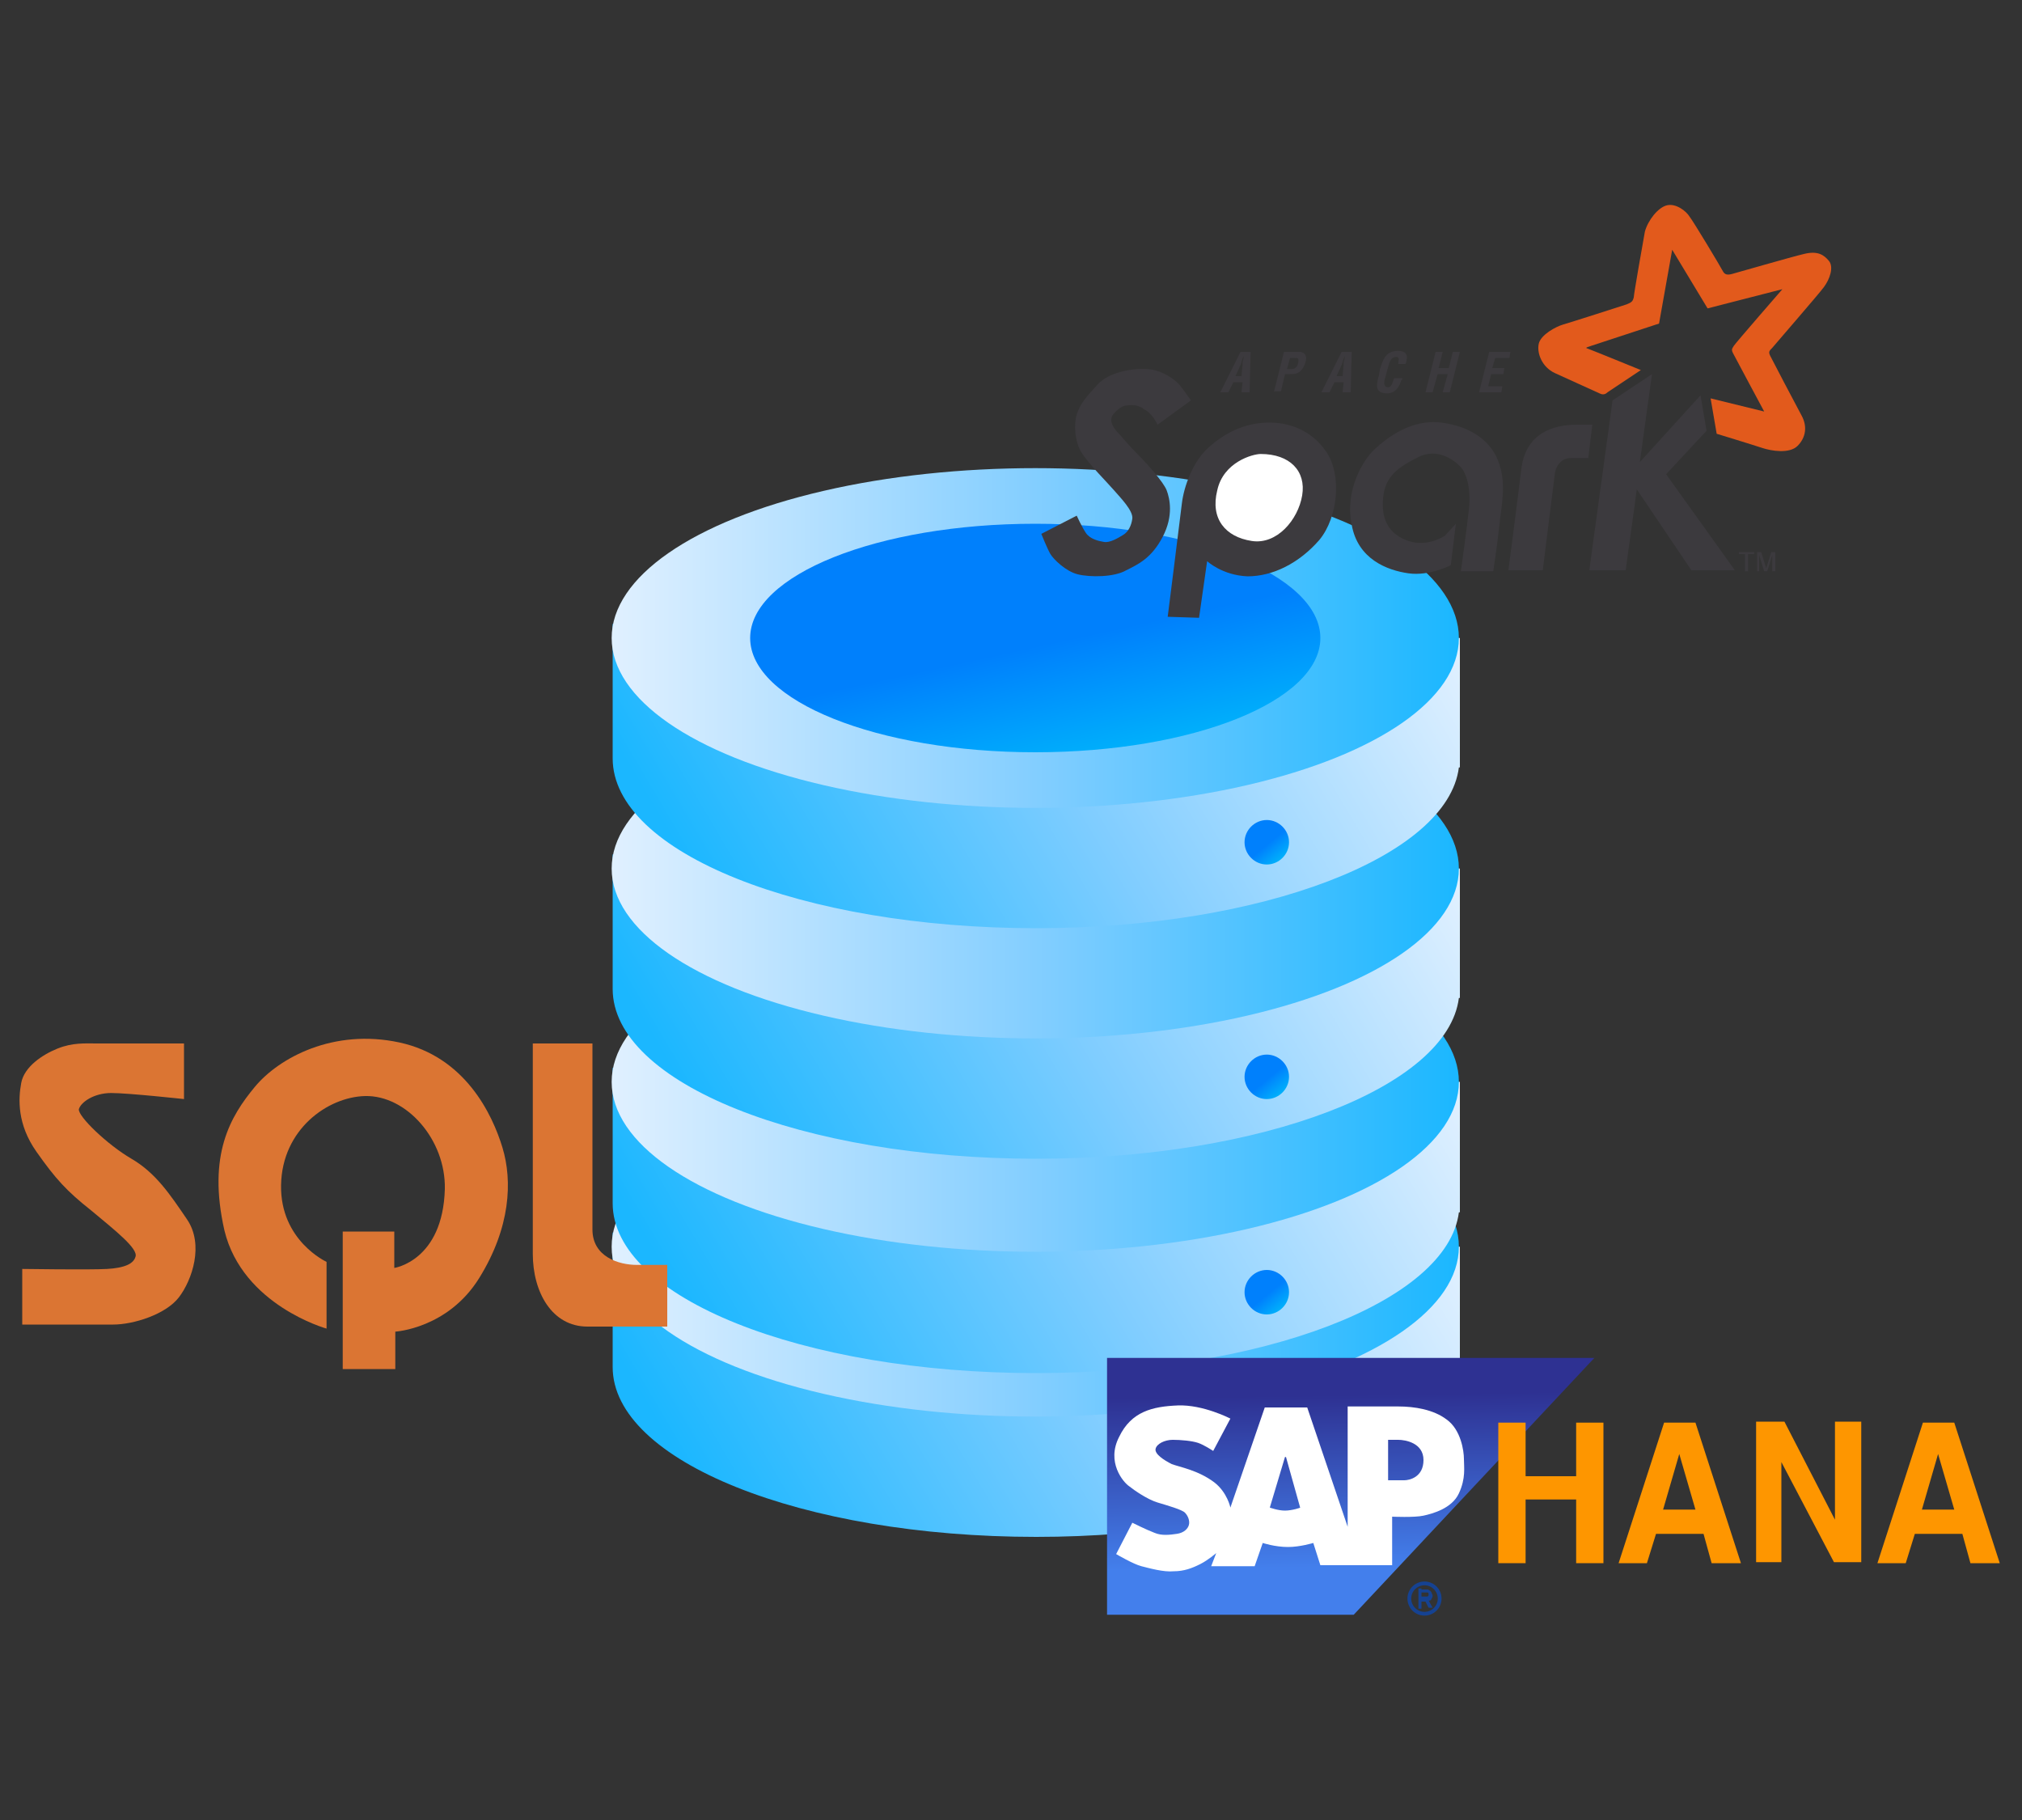 <?xml version="1.0" encoding="utf-8"?>
<!-- Generator: Adobe Illustrator 24.3.0, SVG Export Plug-In . SVG Version: 6.00 Build 0)  -->
<svg version="1.1" id="Layer_1" xmlns="http://www.w3.org/2000/svg" xmlns:xlink="http://www.w3.org/1999/xlink" x="0px" y="0px"
	 viewBox="0 0 200 180" style="enable-background:new 0 0 200 180;" xml:space="preserve">
<rect x="0" y="0" width="200" height="180" fill="#333333" stroke="none"/>
<style type="text/css">
	.st0{fill:url(#SVGID_1_);}
	.st1{fill:url(#SVGID_2_);}
	.st2{fill:url(#SVGID_3_);}
	.st3{fill:url(#SVGID_4_);}
	.st4{fill:url(#SVGID_5_);}
	.st5{fill:url(#SVGID_6_);}
	.st6{fill:url(#SVGID_7_);}
	.st7{fill:url(#SVGID_8_);}
	.st8{fill:url(#SVGID_9_);}
	.st9{fill:url(#SVGID_10_);}
	.st10{fill:url(#SVGID_11_);}
	.st11{fill:url(#SVGID_12_);}
	.st12{fill:url(#SVGID_13_);}
	.st13{fill:url(#SVGID_14_);}
	.st14{fill:url(#SVGID_15_);}
	.st15{fill:none;}
	.st16{fill:#FFFFFF;}
	.st17{enable-background:new    ;}
	.st18{fill:#FE9600;}
	.st19{fill:#154292;}
	.st20{fill:none;stroke:#154292;stroke-width:0.374;stroke-miterlimit:10;}
	.st21{fill:#DB7533;}
	.st22{fill:#3C3A3E;}
	.st23{fill:#E25A1C;}
</style>
<g>
	<g>
		<g>
			<g>
				
					<linearGradient id="SVGID_1_" gradientUnits="userSpaceOnUse" x1="136.301" y1="70.853" x2="70.533" y2="31.99" gradientTransform="matrix(1 0 0 -1 0 182)">
					<stop  offset="0" style="stop-color:#E0F0FF"/>
					<stop  offset="0.516" style="stop-color:#80CDFF"/>
					<stop  offset="1" style="stop-color:#1BB7FF"/>
				</linearGradient>
				<path class="st0" d="M131.3,123.1c-7.5-2.9-17.7-4.6-28.9-4.6c-10,0-19.1,1.4-26.3,3.7l-15.5-0.3v13.3
					c0,9.3,18.7,16.8,41.9,16.8c22.4,0,40.7-7.1,41.8-15.9h0.1v-12.8L131.3,123.1z"/>
				
					<linearGradient id="SVGID_2_" gradientUnits="userSpaceOnUse" x1="60.5" y1="58.7" x2="144.205" y2="58.7" gradientTransform="matrix(1 0 0 -1 0 182)">
					<stop  offset="0" style="stop-color:#E0F0FF"/>
					<stop  offset="0.516" style="stop-color:#80CDFF"/>
					<stop  offset="1" style="stop-color:#1BB7FF"/>
				</linearGradient>
				<ellipse class="st1" cx="102.4" cy="123.3" rx="41.9" ry="16.8"/>
			</g>
			
				<linearGradient id="SVGID_3_" gradientUnits="userSpaceOnUse" x1="102.072" y1="87.309" x2="101.886" y2="50.128" gradientTransform="matrix(1 0 0 -1 0 182)">
				<stop  offset="0" style="stop-color:#E0F0FF"/>
				<stop  offset="0.516" style="stop-color:#00C7FB"/>
				<stop  offset="1" style="stop-color:#0080FC"/>
			</linearGradient>
			<path class="st2" d="M64.9,113.1V124c0,0.3,0.1,0.6,0.4,0.9c1.9,1.8,11.8,9.9,35.9,9.9c23.6,0,34.9-7.1,37.3-8.8
				c0.3-0.2,0.5-0.6,0.5-1v-11.5L64.9,113.1z"/>
			<g>
				
					<linearGradient id="SVGID_4_" gradientUnits="userSpaceOnUse" x1="136.303" y1="87.105" x2="70.535" y2="48.242" gradientTransform="matrix(1 0 0 -1 0 182)">
					<stop  offset="0" style="stop-color:#E0F0FF"/>
					<stop  offset="0.516" style="stop-color:#80CDFF"/>
					<stop  offset="1" style="stop-color:#1BB7FF"/>
				</linearGradient>
				<path class="st3" d="M131.3,106.8c-7.5-2.9-17.7-4.6-28.9-4.6c-10,0-19.1,1.4-26.3,3.7l-15.5-0.3V119c0,9.3,18.7,16.8,41.9,16.8
					c22.4,0,40.7-7.1,41.8-15.9h0.1V107L131.3,106.8z"/>
				
					<linearGradient id="SVGID_5_" gradientUnits="userSpaceOnUse" x1="60.5" y1="75" x2="144.205" y2="75" gradientTransform="matrix(1 0 0 -1 0 182)">
					<stop  offset="0" style="stop-color:#E0F0FF"/>
					<stop  offset="0.516" style="stop-color:#80CDFF"/>
					<stop  offset="1" style="stop-color:#1BB7FF"/>
				</linearGradient>
				<ellipse class="st4" cx="102.4" cy="107" rx="41.9" ry="16.8"/>
			</g>
			<g>
				
					<linearGradient id="SVGID_6_" gradientUnits="userSpaceOnUse" x1="136.287" y1="108.245" x2="70.519" y2="69.382" gradientTransform="matrix(1 0 0 -1 0 182)">
					<stop  offset="0" style="stop-color:#E0F0FF"/>
					<stop  offset="0.516" style="stop-color:#80CDFF"/>
					<stop  offset="1" style="stop-color:#1BB7FF"/>
				</linearGradient>
				<path class="st5" d="M131.3,85.7c-7.5-2.9-17.7-4.6-28.9-4.6c-10,0-19.1,1.4-26.3,3.7l-15.5-0.3v13.3c0,9.3,18.7,16.8,41.9,16.8
					c22.4,0,40.7-7.1,41.8-15.9h0.1V85.9L131.3,85.7z"/>
				
					<linearGradient id="SVGID_7_" gradientUnits="userSpaceOnUse" x1="60.5" y1="96.1" x2="144.205" y2="96.1" gradientTransform="matrix(1 0 0 -1 0 182)">
					<stop  offset="0" style="stop-color:#E0F0FF"/>
					<stop  offset="0.516" style="stop-color:#80CDFF"/>
					<stop  offset="1" style="stop-color:#1BB7FF"/>
				</linearGradient>
				<ellipse class="st6" cx="102.4" cy="85.9" rx="41.9" ry="16.8"/>
			</g>
			<g>
				
					<linearGradient id="SVGID_8_" gradientUnits="userSpaceOnUse" x1="136.285" y1="131.044" x2="70.517" y2="92.181" gradientTransform="matrix(1 0 0 -1 0 182)">
					<stop  offset="0" style="stop-color:#E0F0FF"/>
					<stop  offset="0.516" style="stop-color:#80CDFF"/>
					<stop  offset="1" style="stop-color:#1BB7FF"/>
				</linearGradient>
				<path class="st7" d="M131.3,62.9c-7.5-2.9-17.7-4.6-28.9-4.6c-10,0-19.1,1.4-26.3,3.7l-15.5-0.3V75c0,9.3,18.7,16.8,41.9,16.8
					c22.4,0,40.7-7.1,41.8-15.9h0.1V63.1L131.3,62.9z"/>
				
					<linearGradient id="SVGID_9_" gradientUnits="userSpaceOnUse" x1="60.5" y1="118.9" x2="144.205" y2="118.9" gradientTransform="matrix(1 0 0 -1 0 182)">
					<stop  offset="0" style="stop-color:#E0F0FF"/>
					<stop  offset="0.516" style="stop-color:#80CDFF"/>
					<stop  offset="1" style="stop-color:#1BB7FF"/>
				</linearGradient>
				<ellipse class="st8" cx="102.4" cy="63.1" rx="41.9" ry="16.8"/>
				
					<linearGradient id="SVGID_10_" gradientUnits="userSpaceOnUse" x1="110.335" y1="82.4" x2="102.572" y2="118.111" gradientTransform="matrix(1 0 0 -1 0 182)">
					<stop  offset="0" style="stop-color:#E0F0FF"/>
					<stop  offset="0.516" style="stop-color:#00C7FB"/>
					<stop  offset="1" style="stop-color:#0080FC"/>
				</linearGradient>
				<ellipse class="st9" cx="102.4" cy="63.1" rx="28.2" ry="11.3"/>
			</g>
		</g>
		
			<linearGradient id="SVGID_11_" gradientUnits="userSpaceOnUse" x1="129.286" y1="93.845" x2="125.426" y2="98.547" gradientTransform="matrix(1 0 0 -1 0 182)">
			<stop  offset="0" style="stop-color:#E0F0FF"/>
			<stop  offset="0.516" style="stop-color:#00C7FB"/>
			<stop  offset="1" style="stop-color:#0080FC"/>
		</linearGradient>
		<path class="st10" d="M127.5,83.3c0,1.2-1,2.2-2.2,2.2s-2.2-1-2.2-2.2s1-2.2,2.2-2.2C126.5,81.1,127.5,82.1,127.5,83.3z"/>
		
			<linearGradient id="SVGID_12_" gradientUnits="userSpaceOnUse" x1="129.293" y1="70.636" x2="125.434" y2="75.337" gradientTransform="matrix(1 0 0 -1 0 182)">
			<stop  offset="0" style="stop-color:#E0F0FF"/>
			<stop  offset="0.516" style="stop-color:#00C7FB"/>
			<stop  offset="1" style="stop-color:#0080FC"/>
		</linearGradient>
		<path class="st11" d="M127.5,106.5c0,1.2-1,2.2-2.2,2.2s-2.2-1-2.2-2.2s1-2.2,2.2-2.2S127.5,105.3,127.5,106.5z"/>
		
			<linearGradient id="SVGID_13_" gradientUnits="userSpaceOnUse" x1="129.291" y1="49.339" x2="125.431" y2="54.041" gradientTransform="matrix(1 0 0 -1 0 182)">
			<stop  offset="0" style="stop-color:#E0F0FF"/>
			<stop  offset="0.516" style="stop-color:#00C7FB"/>
			<stop  offset="1" style="stop-color:#0080FC"/>
		</linearGradient>
		<path class="st12" d="M127.5,127.8c0,1.2-1,2.2-2.2,2.2s-2.2-1-2.2-2.2s1-2.2,2.2-2.2C126.5,125.6,127.5,126.6,127.5,127.8z"/>
		
			<linearGradient id="SVGID_14_" gradientUnits="userSpaceOnUse" x1="129.296" y1="33.033" x2="125.436" y2="37.734" gradientTransform="matrix(1 0 0 -1 0 182)">
			<stop  offset="0" style="stop-color:#E0F0FF"/>
			<stop  offset="0.516" style="stop-color:#00C7FB"/>
			<stop  offset="1" style="stop-color:#0080FC"/>
		</linearGradient>
		<path class="st13" d="M127.5,144.1c0,1.2-1,2.2-2.2,2.2s-2.2-1-2.2-2.2s1-2.2,2.2-2.2C126.5,141.9,127.5,142.9,127.5,144.1z"/>
	</g>
	<g>
		
			<linearGradient id="SVGID_15_" gradientUnits="userSpaceOnUse" x1="133.714" y1="27.035" x2="133.47" y2="44.042" gradientTransform="matrix(1 0 0 -1 0 182)">
			<stop  offset="0" style="stop-color:#437FEC"/>
			<stop  offset="1" style="stop-color:#2E3192"/>
		</linearGradient>
		<polygon class="st14" points="133.9,159.7 157.7,134.3 109.5,134.3 109.5,159.7 		"/>
		<path class="st15" d="M127.1,144.1l-1.5,5c0,0,0.8,0.3,1.5,0.3s1.5-0.3,1.5-0.3l-1.4-5H127.1z"/>
		<path class="st16" d="M144.8,144.3c0-0.8-0.3-2.9-1.7-3.9c-1.3-1-3.2-1.3-4.8-1.3s-5,0-5,0V151l-4-11.8h-4.2l-3.4,9.9
			c0,0-0.3-1.5-1.6-2.5c-1.6-1.2-3.4-1.5-4.2-1.8c-0.8-0.4-1.7-1-1.6-1.5s0.9-0.9,1.7-0.9c0.8,0,1.9,0.1,2.5,0.3s1.5,0.8,1.5,0.8
			l1.7-3.2c0,0-2.7-1.4-5.2-1.3c-2.5,0.1-4.6,0.6-5.8,3.1c-1.3,2.5,0.4,4.5,1,4.9c0.5,0.4,1.8,1.3,2.8,1.6s2.4,0.7,2.7,1
			s0.5,0.8,0.4,1.2s-0.5,0.8-1.2,0.9c-0.7,0.1-1.5,0.2-2.2-0.1c-0.8-0.3-2.2-1-2.2-1l-1.6,3.1c0,0,1.7,1,2.5,1.2s2.2,0.6,3.2,0.5
			c1,0,1.8-0.3,2.6-0.7c0.8-0.4,1.6-1.1,1.6-1.1l-0.5,1.3h4.3l0.8-2.3c0,0,1.2,0.4,2.5,0.4c1.2,0,2.5-0.4,2.5-0.4l0.7,2.2h7.1V150
			c0,0,2.2,0.1,3.1-0.1c0.9-0.2,2.8-0.7,3.5-2.2S144.8,145.1,144.8,144.3z M127.1,149.4c-0.7,0-1.5-0.3-1.5-0.3l1.5-5h0.1l1.4,5
			C128.7,149.1,127.8,149.4,127.1,149.4z M138.9,146.4c-0.5,0-1.6,0-1.6,0v-4c0,0,0.3,0,1,0s2.5,0.3,2.5,2S139.4,146.4,138.9,146.4z
			"/>
		<g>
			<g class="st17">
				<path class="st18" d="M150.9,148.3v6.3h-2.7v-13.9h2.7v5.3h5v-5.3h2.7v13.9h-2.7v-6.3H150.9z"/>
				<path class="st18" d="M162.9,154.6h-2.8l4.5-13.9h3.1l4.5,13.9h-2.9l-0.8-2.9h-4.7L162.9,154.6z M164.5,149.3h3.2l-1.6-5.5h0
					L164.5,149.3z"/>
				<path class="st18" d="M181.6,140.6h2.5v13.9h-2.7l-5.2-9.9h0v9.9h-2.5v-13.9h2.8l5,9.7h0V140.6z"/>
				<path class="st18" d="M188.5,154.6h-2.8l4.5-13.9h3.1l4.5,13.9h-2.9l-0.8-2.9h-4.7L188.5,154.6z M190.1,149.3h3.2l-1.6-5.5h0
					L190.1,149.3z"/>
			</g>
		</g>
		<g>
			<g>
				<g>
					<g>
						<path class="st19" d="M140.3,157.1h0.3v2h-0.3V157.1z M140.4,157.9h0.7h0.1l0.1-0.1v-0.1c0-0.1,0-0.1,0-0.1s0-0.1-0.1-0.1
							h-0.1h-0.7v-0.3h0.7c0.1,0,0.2,0,0.3,0.1c0.1,0,0.1,0.1,0.2,0.2c0,0.1,0.1,0.2,0.1,0.3s0,0.2-0.1,0.3c0,0.1-0.1,0.2-0.2,0.2
							c-0.1,0-0.2,0.1-0.3,0.1h-0.7V157.9z M140.9,158.2l0.3-0.1l0.5,0.9h-0.4L140.9,158.2z"/>
					</g>
				</g>
			</g>
			<circle class="st20" cx="140.9" cy="158.1" r="1.5"/>
		</g>
	</g>
	<g>
		<path class="st21" d="M18.2,108.7v-5.5c0,0-7.4,0-8.6,0s-2.4-0.1-3.9,0.5s-3.3,1.8-3.6,3.4s-0.4,4.1,1.5,6.8s3,3.9,5.4,5.8
			c2.4,2,4.7,3.8,4.4,4.6c-0.2,0.7-1.1,1.1-2.8,1.2s-8.4,0-8.4,0v5.5c0,0,7,0,9,0s5.2-1,6.5-2.7c1.3-1.7,2.5-5.2,0.8-7.7
			s-3.1-4.6-5.5-6s-5.3-4.2-5.2-4.9c0.2-0.7,1.5-1.6,3.2-1.6S18.2,108.7,18.2,108.7z"/>
		<path class="st21" d="M32.3,131.4v-6.6c0,0-4.6-2.1-4.5-7.6s4.6-8.7,8.3-8.8c4.1-0.1,8,4.3,7.9,9.2c-0.2,7.1-5,7.8-5,7.8v-3.6
			h-5.1v13.6h5.2v-3.7c0,0,5.2-0.3,8.3-5.3s3.3-9.6,2.3-12.9s-3.7-9-10.2-10.4s-11.9,1.5-14.3,4.4s-4.7,6.7-3,14.2
			C24,129.1,32.3,131.4,32.3,131.4z"/>
		<path class="st21" d="M52.7,103.3c0,0,0,18.9,0,20.7c0,3.8,1.9,7.2,5.4,7.2c3.8,0,7.9,0,7.9,0v-6.1c0,0-1.7,0-3,0
			c-1.8,0-4.4-0.8-4.4-3.5s0-18.4,0-18.4h-5.9V103.3z"/>
	</g>
	<g>
		<path class="st22" d="M114.5,42l3.3-2.4c0,0-0.7-1-1.1-1.5s-1.7-1.5-3.2-1.6s-3.9,0.3-5,1.6c-1.1,1.2-1.7,1.9-2,2.9
			s-0.2,2.7,0.5,3.8s2.6,3,3.2,3.7s1.9,2,1.8,2.8c-0.1,0.7-0.4,1.3-0.9,1.6s-1.3,0.8-1.9,0.7s-1.4-0.3-1.8-0.9
			c-0.4-0.6-0.9-1.7-0.9-1.7l-3.5,1.8c0,0,0.6,1.5,0.9,2s1.5,1.7,2.7,2s3.6,0.3,4.8-0.4c1.2-0.6,2.5-1.2,3.6-3.3s0.7-3.8,0.4-4.6
			c-0.3-0.8-1.9-2.6-2.9-3.6s-1.6-1.8-2.1-2.3c-0.4-0.5-0.7-1.1-0.3-1.6c0.4-0.5,0.9-0.9,1.4-0.9c0.6-0.1,1.2,0,1.7,0.4
			C114,40.9,114.5,42,114.5,42z"/>
		<path class="st22" d="M115.5,61c0,0,1.2-9.5,1.4-11.2c0.2-1.7,1.1-4.2,2.7-5.6c1.6-1.4,3.4-2.3,5.6-2.4s4.5,0.7,6,2.9
			s1.2,6.4-0.7,8.7c-2,2.3-4.6,3.6-7.1,3.6c-2.5-0.1-4-1.5-4-1.5l-0.8,5.6L115.5,61L115.5,61z"/>
		<path class="st16" d="M124.7,44.9c2.9,0,4.5,1.7,4.1,4.1c-0.4,2.4-2.5,4.9-5,4.5c-2.6-0.4-4.1-2.2-3.4-5
			C121,45.7,123.9,44.9,124.7,44.9z"/>
		<path class="st22" d="M144,51.8l-0.5,4.1c0,0-2.1,1.1-4.2,0.8c-2.1-0.3-5-1.4-5.6-4.8c-0.7-3.4,1.1-6.4,2.3-7.5s3.6-3,6.6-2.6
			s5,1.9,5.7,4.1c0.7,2.1,0.2,4.1,0,6.1c-0.2,1.9-0.6,4.5-0.6,4.5h-3.2c0,0,0.6-4.3,0.8-6.2s-0.2-3.5-0.9-4.2s-2.3-1.8-4.1-0.9
			s-3,1.7-3.4,3.4c-0.3,1.7-0.2,3.7,1.9,4.7c2.1,1,3.9-0.2,4.1-0.3C143.1,52.8,144,51.8,144,51.8z"/>
		<path class="st22" d="M149.2,56.4h3.4c0,0,1.1-8.9,1.2-9.6c0.1-0.7,0.6-1.5,1.6-1.5s1.7,0,1.7,0l0.4-3.3c0,0-0.8,0-1.5,0
			c-2.5,0-5,0.9-5.5,4.2C150.1,49.5,149.2,56.4,149.2,56.4z"/>
		<polygon class="st22" points="159.5,39.6 163.4,37 162.2,45.7 168.2,39.1 168.8,42.6 164.8,46.9 171.6,56.4 167.3,56.4 
			161.9,48.4 160.8,56.4 157.2,56.4 		"/>
		<path class="st23" d="M169.2,39.4l0.6,3.5c0,0,3.6,1.1,4.5,1.4s2.7,0.6,3.5-0.2s1-1.9,0.4-3s-2.9-5.5-3.1-5.9s-0.1-0.5,0.2-0.8
			c0.5-0.6,4.5-5.2,5.1-6s1-2,0.5-2.6s-1.1-1-2.4-0.7s-6.8,1.9-7.2,2s-0.7,0.1-0.9-0.3s-2.9-4.9-3.3-5.4c-0.3-0.5-1.3-1.3-2.2-1.1
			c-0.9,0.2-1.9,1.5-2.2,2.6c-0.2,1.1-1.1,6.2-1.1,6.5c-0.1,0.4-0.2,0.5-0.7,0.7c-0.6,0.2-5.6,1.8-6.3,2s-2.2,1-2.4,1.9
			s0.3,2.3,1.6,2.9c1.3,0.6,4.2,1.9,4.4,2s0.5,0.2,0.8-0.1c0.3-0.2,3.3-2.2,3.3-2.2s-4.9-2-5.2-2.1s-0.3-0.1,0.3-0.3
			s6.7-2.2,6.7-2.2l1.3-7.3l3.5,5.8l7.4-1.9c0,0-4.7,5.4-4.8,5.6s-0.3,0.3-0.1,0.7s3.1,5.8,3.1,5.8L169.2,39.4z"/>
		<g class="st17">
			<path class="st22" d="M120.7,38.8l2-4h1l-0.1,4h-0.8l0.1-1h-0.9l-0.5,1H120.7z M122.2,37.2h0.6l0.1-1.1c0-0.2,0-0.4,0.1-0.6
				c0-0.1,0-0.2,0-0.3h0c0,0.1-0.1,0.2-0.1,0.3c-0.1,0.2-0.1,0.4-0.2,0.6L122.2,37.2z"/>
			<path class="st22" d="M126,38.8l1-4h1.5c0.7,0,0.8,0.6,0.6,1.1c-0.1,0.3-0.3,0.7-0.6,0.9c-0.3,0.2-0.6,0.2-0.9,0.2h-0.5l-0.4,1.7
				H126z M127.3,36.5h0.4c0.3,0,0.6-0.1,0.7-0.6c0.1-0.5,0-0.5-0.5-0.5h-0.3L127.3,36.5z"/>
			<path class="st22" d="M130.7,38.8l2-4h1l-0.1,4h-0.8l0.1-1h-0.9l-0.5,1H130.7z M132.2,37.2h0.6l0.1-1.1c0-0.2,0-0.4,0.1-0.6
				c0-0.1,0-0.2,0-0.3h0c0,0.1-0.1,0.2-0.1,0.3c-0.1,0.2-0.1,0.4-0.2,0.6L132.2,37.2z"/>
			<path class="st22" d="M138.7,37.4c0,0.1,0,0.2-0.1,0.2c-0.2,0.7-0.6,1.3-1.4,1.3c-1.2,0-1.1-0.8-0.8-1.8l0.1-0.6
				c0.3-1,0.6-1.8,1.8-1.8c0.7,0,1,0.4,0.8,1c0,0.1,0,0.2-0.1,0.3h-0.7c0-0.3,0.2-0.7-0.2-0.7c-0.6,0-0.7,0.7-0.8,1l-0.3,1.1
				c-0.1,0.3-0.2,0.9,0.3,0.9c0.4,0,0.5-0.7,0.6-0.9H138.7z"/>
			<path class="st22" d="M141,38.8l1-4h0.7l-0.4,1.6h1l0.4-1.6h0.7l-1,4h-0.7l0.5-1.8h-1l-0.5,1.8H141z"/>
			<path class="st22" d="M146.3,38.8l1-4h2.1l-0.1,0.6h-1.4l-0.3,1h1.2l-0.1,0.6h-1.2l-0.3,1.2h1.4l-0.1,0.6H146.3z"/>
		</g>
		<g class="st17">
			<path class="st22" d="M172,54.6h1.5v0.2h-0.6v1.7h-0.3v-1.7H172V54.6z"/>
			<path class="st22" d="M175.3,56.5v-1.1c0-0.1,0-0.3,0-0.5h0l-0.5,1.6h-0.3l-0.5-1.6h0c0,0.2,0,0.4,0,0.5v1.1h-0.2v-1.9h0.4
				l0.5,1.6h0l0.5-1.6h0.4v1.9H175.3z"/>
		</g>
	</g>
</g>
</svg>
